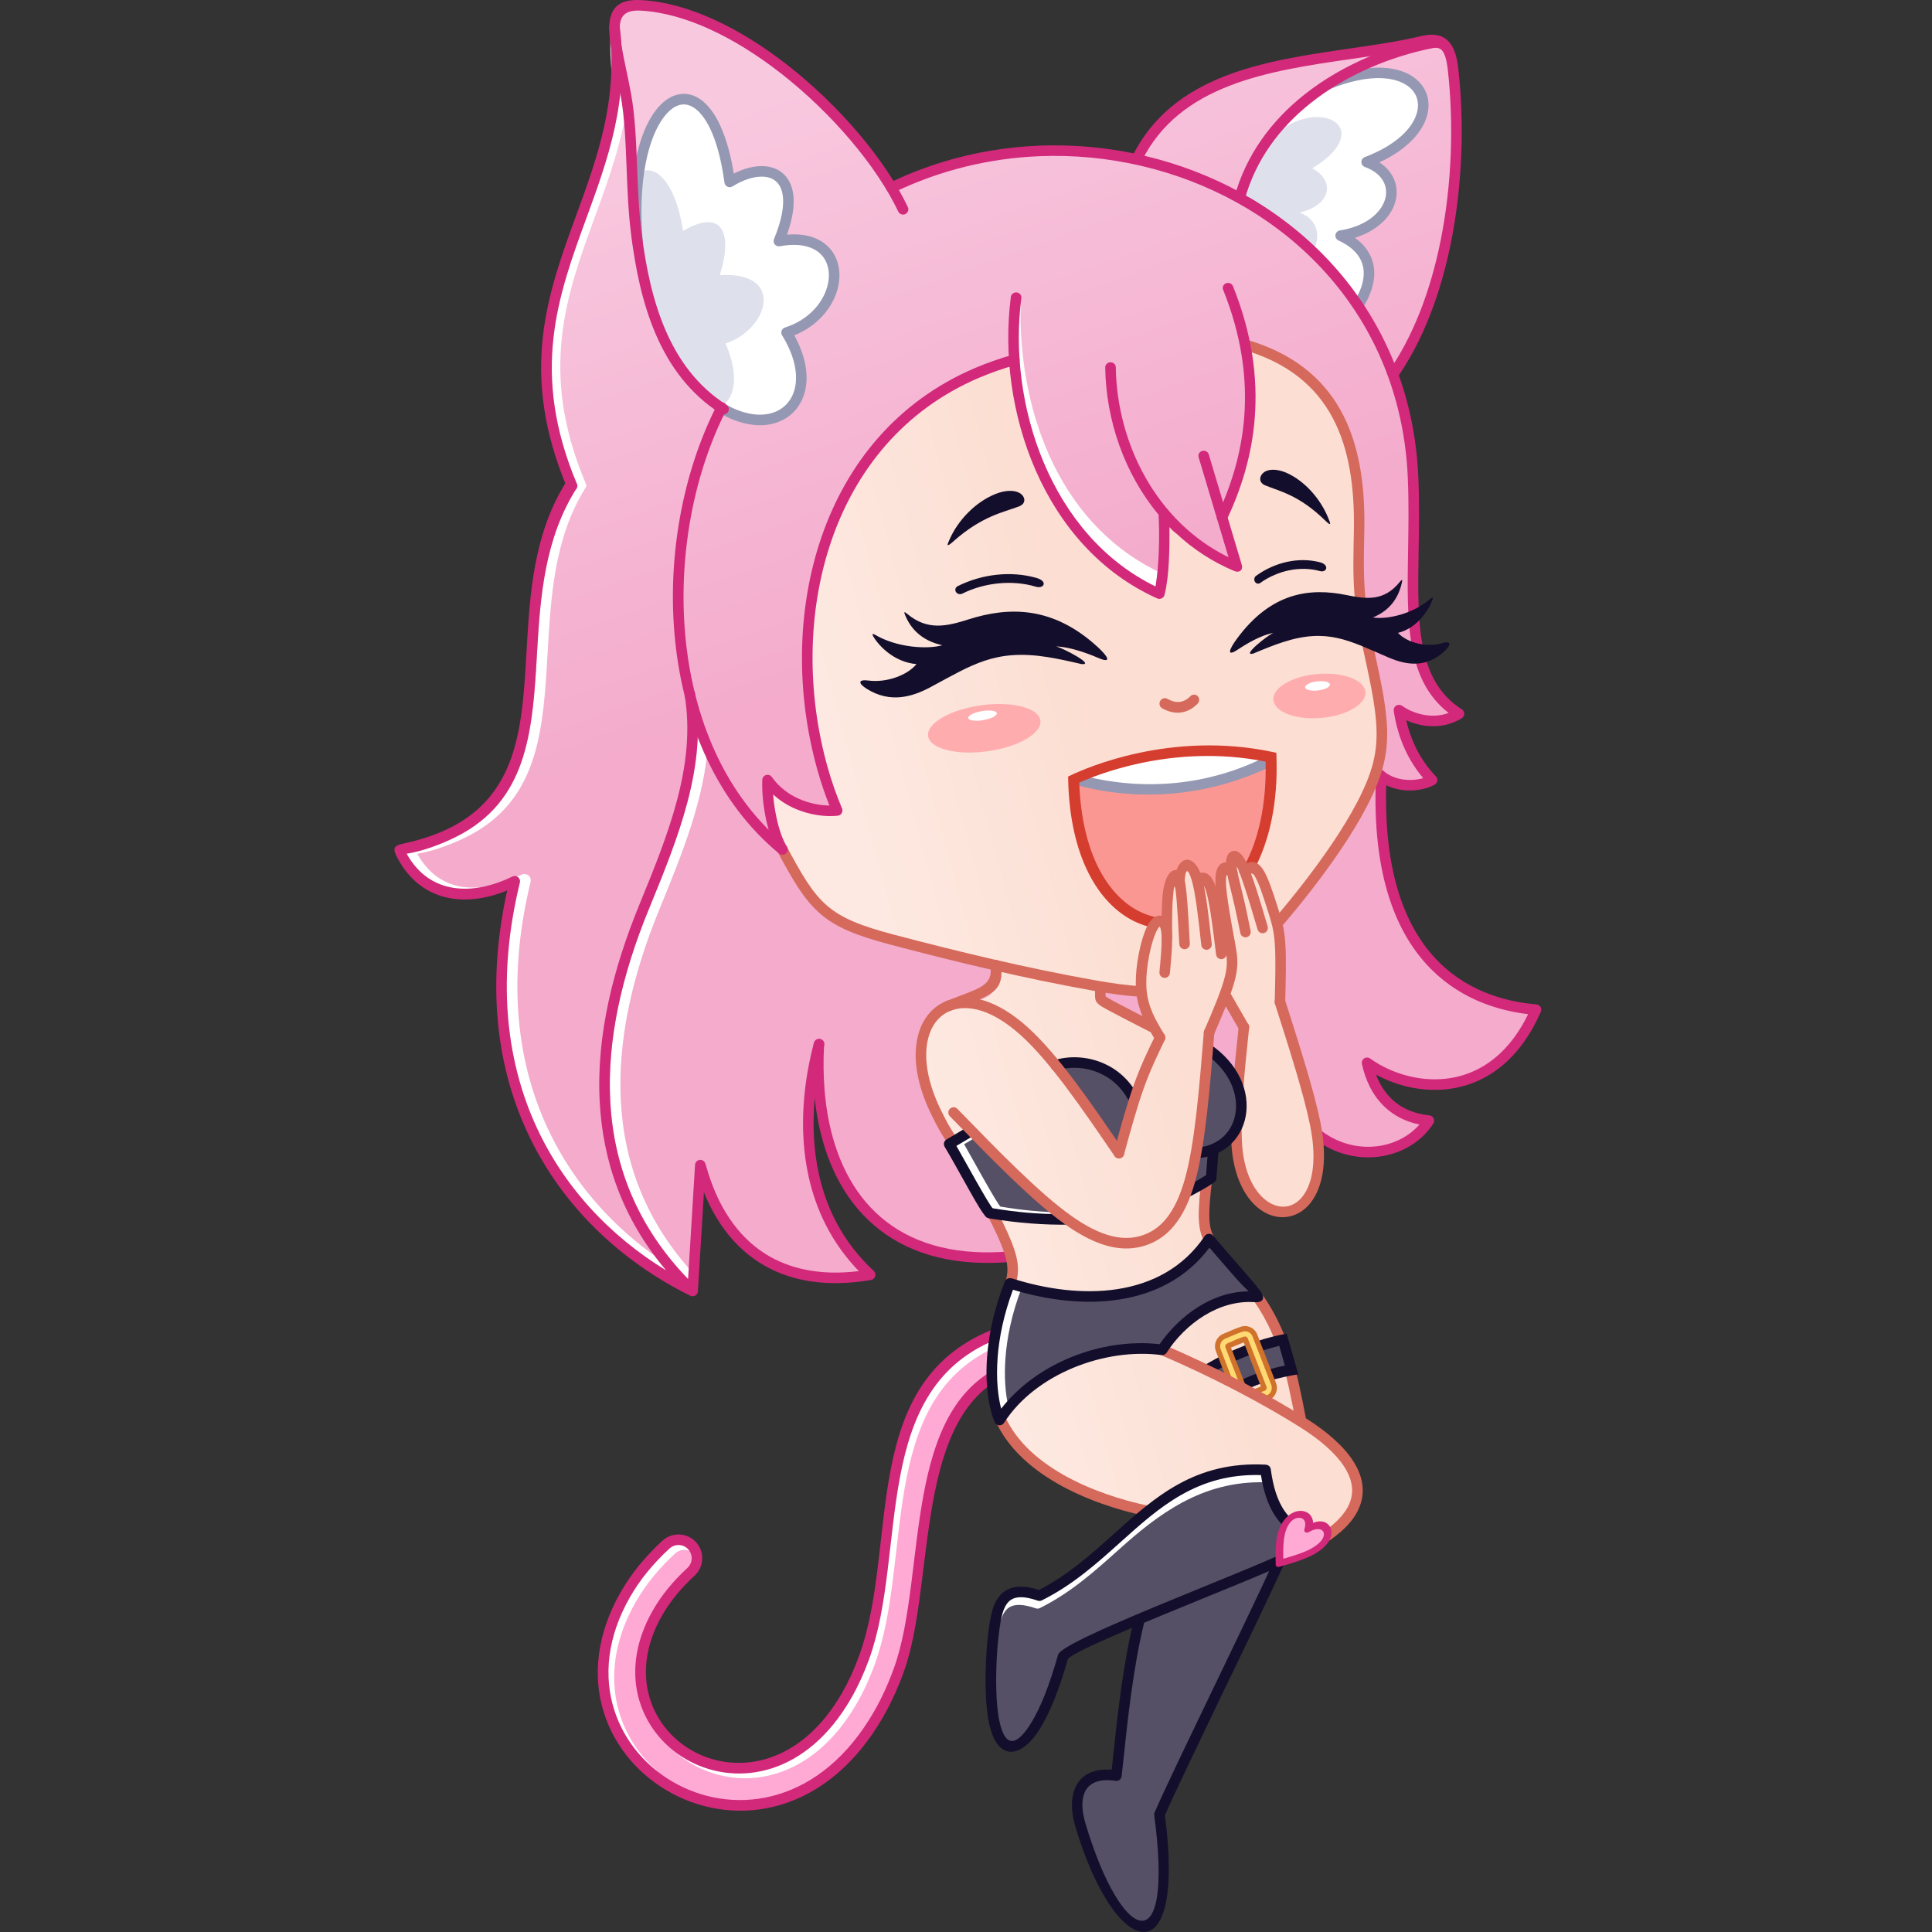 <svg width="240" height="240" viewBox="0 0 240 240" fill="none" xmlns="http://www.w3.org/2000/svg">
<rect x="0" y="0" width="240" height="240" fill="#333333" stroke="none"/>
<g clip-path="url(#clip0_1405_82)">
<path fill-rule="evenodd" clip-rule="evenodd" d="M124.105 165.556C124.675 165.354 125.302 165.385 125.849 165.642C126.396 165.899 126.82 166.362 127.028 166.93C127.236 167.498 127.212 168.125 126.961 168.675C126.71 169.225 126.251 169.654 125.686 169.868C112.472 174.758 115.97 195.596 111.648 207.482C110.912 209.504 110.078 211.305 109.165 212.9C95.553 236.678 65.73 218.964 77.692 198.068C78.898 195.96 80.555 193.874 82.729 191.878C83.178 191.472 83.769 191.261 84.374 191.289C84.978 191.317 85.547 191.582 85.956 192.027C86.366 192.472 86.583 193.061 86.561 193.666C86.539 194.27 86.279 194.842 85.838 195.256C84.032 196.914 82.665 198.63 81.681 200.349C72.719 216.003 94.61 229.076 105.176 210.618C105.979 209.216 106.706 207.652 107.336 205.918C112.287 192.303 107.178 171.821 124.105 165.556Z" fill="#FFAAD4"/>
<path fill-rule="evenodd" clip-rule="evenodd" d="M77.844 198.335C79.202 195.961 80.996 193.835 83.007 191.988C83.344 191.678 83.748 191.451 84.187 191.325C84.626 191.198 85.089 191.176 85.539 191.259C85.61 191.822 85.777 192.369 86.032 192.877C85.725 192.633 85.341 192.506 84.95 192.52C84.558 192.534 84.184 192.688 83.895 192.953C81.974 194.717 80.282 196.719 78.983 198.986C74.062 207.584 76.425 215.594 81.817 220.169C73.421 215.703 74.088 204.895 77.844 198.335ZM85.053 217.06C84.174 217.031 83.366 216.774 82.611 216.342C88.029 222.682 99.594 223.545 106.468 211.537C107.342 210.01 108.073 208.387 108.673 206.735C113.373 193.812 108.988 174.313 123.357 167.481C123.362 166.972 123.353 166.506 123.448 165.998C107.396 172.919 112.371 192.732 107.442 206.288C106.864 207.88 106.17 209.416 105.328 210.886C99.67 220.77 90.688 221.259 85.353 217.165C85.252 217.133 85.152 217.098 85.053 217.06Z" fill="white"/>
<path fill-rule="evenodd" clip-rule="evenodd" d="M123.879 164.941C124.243 164.807 124.629 164.746 125.017 164.762C125.404 164.778 125.784 164.871 126.136 165.034C126.488 165.196 126.804 165.427 127.067 165.712C127.33 165.998 127.534 166.332 127.667 166.696C127.801 167.06 127.862 167.447 127.846 167.834C127.83 168.221 127.737 168.601 127.574 168.953C127.411 169.305 127.181 169.622 126.896 169.884C126.61 170.147 126.276 170.351 125.912 170.484C113.291 175.155 116.324 196.54 112.264 207.705C111.91 208.683 111.516 209.645 111.084 210.591C110.674 211.489 110.224 212.369 109.735 213.227C95.691 237.761 64.729 219.393 77.122 197.743C77.787 196.588 78.545 195.49 79.389 194.458C80.279 193.369 81.247 192.345 82.285 191.396C82.57 191.134 82.904 190.93 83.268 190.797C83.631 190.664 84.018 190.604 84.405 190.62C84.792 190.636 85.173 190.727 85.525 190.89C85.877 191.053 86.193 191.284 86.455 191.57C86.718 191.854 86.921 192.188 87.055 192.552C87.188 192.916 87.248 193.302 87.231 193.689C87.216 194.076 87.124 194.457 86.961 194.809C86.798 195.161 86.567 195.477 86.282 195.74C85.465 196.485 84.702 197.289 84 198.144C83.348 198.939 82.763 199.786 82.25 200.677C73.711 215.593 94.482 227.979 104.607 210.293C105.017 209.577 105.395 208.843 105.739 208.093C106.099 207.308 106.426 206.508 106.72 205.696C111.765 191.824 106.433 171.397 123.879 164.941ZM125.586 166.224C125.391 166.133 125.179 166.082 124.964 166.073C124.748 166.064 124.533 166.098 124.331 166.172C107.921 172.245 112.828 192.734 107.952 206.143C107.645 206.988 107.304 207.82 106.93 208.637C106.569 209.424 106.175 210.194 105.746 210.946C94.747 230.159 71.719 216.432 81.111 200.025C81.66 199.073 82.286 198.167 82.984 197.318C83.725 196.413 84.531 195.563 85.394 194.774C85.553 194.629 85.681 194.453 85.772 194.258C85.863 194.063 85.915 193.851 85.924 193.636C85.932 193.421 85.899 193.206 85.824 193.004C85.75 192.802 85.636 192.616 85.49 192.458C85.344 192.299 85.169 192.171 84.974 192.08C84.778 191.989 84.567 191.938 84.352 191.929C84.137 191.92 83.922 191.953 83.72 192.028C83.517 192.102 83.332 192.215 83.174 192.362C82.181 193.268 81.256 194.245 80.405 195.285C79.607 196.262 78.89 197.302 78.262 198.395C66.725 218.551 95.424 235.585 108.596 212.576C109.066 211.753 109.499 210.909 109.894 210.047C110.311 209.134 110.691 208.204 111.033 207.26C115.272 195.601 111.782 174.316 125.46 169.253C125.663 169.18 125.848 169.067 126.007 168.921C126.165 168.775 126.293 168.6 126.384 168.404C126.56 168.023 126.592 167.574 126.436 167.149C126.362 166.946 126.249 166.76 126.103 166.602C125.958 166.443 125.782 166.315 125.586 166.224Z" fill="#D2297B"/>
<path fill-rule="evenodd" clip-rule="evenodd" d="M94.656 98.949L97.499 106.115C99.628 114.344 111.766 118.769 124.074 119.355C123.727 122.293 121.968 123.152 120.004 124.04C114.55 126.505 113.078 129.888 115.177 135.404C117.427 141.319 125.783 152.158 125.73 158.813C119.941 172.083 123.596 184.429 141.949 187.433C149.114 182.625 153.755 182.156 156.851 182.676C158.605 191.773 164.857 190.97 164.991 190.704C172.968 185.23 165.217 177.898 161.168 176.502C159.304 160.884 152.554 156.872 149.81 153.475C148.627 152.009 149.771 141.676 152.936 141.225C154.879 154.009 164.247 153.785 163.748 142.322C163.578 138.411 162.337 132.848 159.451 124.924C159.178 124.173 159.161 114.936 158.549 114.858C175.499 93.575 172.179 94.789 168.83 72.572C168.673 63.292 168.636 56.368 166.159 51.782C160.381 41.085 147.777 41.505 135.651 42.898C111.54 45.666 85.157 67.752 94.656 98.949ZM136.981 123.005C137.042 122.862 141.358 123.361 141.573 123.575C142.197 124.174 141.782 124.76 142.394 126.889C142.555 127.449 138.222 125.081 137.294 124.438C136.446 123.849 136.809 123.409 136.981 123.005Z" fill="url(#paint0_linear_1405_82)"/>
<path fill-rule="evenodd" clip-rule="evenodd" d="M157.465 183.26C158.026 187.397 158.861 190.313 163.454 190.8C164.466 190.911 164.782 191.393 164.301 191.7C162.144 193.074 161.24 193.213 159.122 194.168C157.029 198.713 154.477 204.964 151.74 210.648C148.748 216.86 145.218 222.439 143.966 225.294C144.827 231.866 144.708 236.175 143.788 238.193C143.073 239.757 141.2 239.618 139.991 238.535C137.934 236.697 135.855 232.643 134.11 226.771C132.972 222.94 133.938 219.964 138.459 220.304C139.088 214.419 139.926 207.273 141.24 201.497C137.055 203.273 132.638 204.952 132.15 205.529C130.161 212.585 127.37 217.309 125.403 216.685C124.226 216.311 123.147 214.776 123.264 208.565C123.312 206.032 123.774 202.728 124.127 200.968C124.413 199.541 124.179 198.665 125.185 198.011C126.138 197.393 127.419 197.559 129.33 198.174C132.893 196.357 135.842 193.676 138.647 191.157C143.826 186.507 148.238 181.844 157.024 182.306C157.278 182.334 157.436 183.022 157.465 183.26Z" fill="#555066"/>
<path fill-rule="evenodd" clip-rule="evenodd" d="M156.998 182.904C157.327 182.94 157.578 183.151 157.618 183.486C157.662 183.807 157.711 184.124 157.767 184.434C157.603 184.54 157.446 184.656 157.296 184.781L157.194 184.137C149.28 183.913 143.813 188.162 138.95 192.528C136.017 195.161 133.015 197.858 129.173 199.763C129.089 199.805 128.997 199.828 128.904 199.831C128.81 199.834 128.717 199.818 128.631 199.782C127.03 199.232 126.003 199.262 125.349 199.686C124.415 200.292 124.151 201.814 123.984 202.863C123.56 202.768 123.491 202.855 123.04 202.875C123.274 201.366 123.265 199.471 124.632 198.583C125.586 197.964 126.918 197.848 128.828 198.463C132.392 196.646 135.263 194.068 138.069 191.548C143.248 186.899 148.212 182.442 156.998 182.904Z" fill="white"/>
<path fill-rule="evenodd" clip-rule="evenodd" d="M124.952 159.738C122.868 166.361 122.562 169.596 123.821 175.848C130.595 168.608 138.41 166.927 143.731 167.832C148.57 162.96 150.955 161.043 156.138 160.891L150.649 154.421C144.608 159.696 140.046 163.333 124.952 159.738Z" fill="#555066"/>
<path fill-rule="evenodd" clip-rule="evenodd" d="M126.927 159.944C125.672 163.222 125.089 166.183 124.903 168.684C124.72 171.136 124.914 173.126 125.223 174.527L125.009 174.848C124.721 175.279 124.501 175.752 124.358 176.25C123.822 174.785 123.332 172.1 123.594 168.586C123.788 165.974 124.396 162.883 125.704 159.47C126.089 159.681 126.5 159.84 126.927 159.944Z" fill="white"/>
<path fill-rule="evenodd" clip-rule="evenodd" d="M125.703 156.662C116.334 156.746 110.006 153.665 106.347 148.674C102.25 143.087 101.721 139.97 101.64 130.117C96.938 151.05 108.055 157.753 107.806 158.087C100.118 158.841 93.327 159.942 87.291 146.957L85.614 160.468C54.641 140.841 62.682 115.944 64.031 109.74C56.453 113.04 50.157 108.923 50.169 105.738C56.253 104.435 60.045 101.873 62.464 97.921C69.5 86.43 63.251 69.007 70.957 60.109C62.512 39.038 75.26 25.57 76.132 13.588C76.412 9.725 74.397 0.8 77.893 0.835C89.681 0.955 102.743 10.306 110.731 23.323C121.751 18.855 132.043 18.163 141.196 19.802C146.778 7.794 165.689 6.317 179.127 5.099C183.729 15.481 179.691 37.996 173.188 45.775C179.534 62.03 171.432 82.754 181.239 88.671C179.746 89.378 177.973 90.296 174.22 88.495C173.585 88.19 174.435 92.939 177.738 97.169C176.178 97.465 173.504 97.436 171.997 97.03C171.717 96.955 168.466 123.552 190.806 125.424C185.23 137.067 175.283 135.427 169.821 132.024C170.336 134.854 171.61 138.581 177.503 139.21C174.95 143.185 166.946 144.587 164.345 141.41C162.803 139.526 162.39 136.591 161.483 133.464C160.598 130.411 159.385 127.044 159.113 124.088C158.668 119.254 158.99 114.949 158.982 114.942C158.998 114.68 166.418 105.251 169.587 100.141C170.414 98.808 171.143 95.52 171.15 95.428C171.32 93.133 171.615 89.724 171.598 89.619C170.648 83.632 168.892 77.973 168.492 70.929C170.404 57.233 166.14 45.627 154.564 42.794C155.521 50.717 154.987 57.355 151.902 64.179L153.301 70.43L148.884 67.994L144.68 64.219L143.895 73.484C128.492 65.796 126.76 51.391 125.66 44.797C115.868 48.075 111.098 53.116 107.478 58.056C100.736 67.258 97.194 84.467 103.995 100.679C103.153 102.034 99.366 99.995 95.695 97.363C94.927 101.203 96.162 103.602 97.498 106.115C98.805 108.574 101.18 112.968 102.875 113.928C108.435 117.08 117.958 117.659 123.686 119.923C124.368 120.193 123.67 122.76 123.244 123.299C122.119 124.722 118.897 124.556 118.073 124.744C107.541 127.153 122.491 148.766 125.703 156.662ZM136.855 122.604L136.65 124.53L143.092 127.019L141.123 122.942L136.855 122.604ZM152.288 124.049L150.255 128.333L150.483 130.562L153.811 134.474L154.632 127.611L152.288 124.049Z" fill="url(#paint1_linear_1405_82)"/>
<path fill-rule="evenodd" clip-rule="evenodd" d="M86.271 158.33C74.13 145.257 75.474 128.708 81.85 113.115L81.943 112.887C84.757 106.007 87.542 99.193 87.955 92.241C87.429 91.783 87 91.223 86.694 90.596C86.665 97.884 83.714 105.102 80.731 112.395C77.563 120.138 75.358 128.484 75.815 136.915C76.207 144.15 78.58 151.316 84.057 157.809C77.187 153.611 71.159 147.394 67.616 139.233C64.144 131.236 63.054 121.362 65.885 109.676C66.121 108.709 65.288 108.414 64.766 108.669C59.975 111.005 54.731 111.258 51.831 106.053C54.584 105.62 57.504 104.26 58.878 103.475C67.011 98.834 67.5 90.3 68.028 81.084C68.422 74.193 68.838 66.906 72.65 60.737C72.862 60.393 72.893 60.368 72.714 59.942C66.895 46.107 70.379 36.572 73.889 26.967C75.621 22.225 77.359 17.465 78.032 12.16C77.812 11.809 77.635 11.433 77.507 11.039C77.286 10.867 77.079 10.676 76.89 10.47C76.402 16.269 74.526 21.405 72.657 26.52C69.078 36.317 65.526 46.042 71.421 60.24C67.541 66.647 67.119 74.028 66.719 81.012C66.098 91.878 65.532 101.751 51.438 104.794C50.475 105.002 50.022 105.235 50.521 106.25C52.333 109.94 55.33 111.374 58.742 111.425C60.485 111.452 62.244 110.656 64.132 109.884C61.598 121.331 62.963 131.798 66.416 139.752C70.504 149.167 77.78 156.071 85.888 160.358C85.895 159.852 85.98 159.35 86.138 158.87C86.18 158.691 86.223 158.507 86.271 158.33Z" fill="white"/>
<path fill-rule="evenodd" clip-rule="evenodd" d="M170.934 96.37C170.946 96.2 171.024 96.04 171.151 95.927C171.279 95.813 171.445 95.753 171.616 95.76C171.787 95.768 171.948 95.841 172.065 95.966C172.182 96.091 172.246 96.256 172.243 96.427C171.688 108.675 174.802 115.637 178.834 119.595C182.833 123.521 187.761 124.507 190.861 124.769C190.969 124.778 191.074 124.814 191.165 124.873C191.256 124.932 191.331 125.013 191.383 125.108C191.435 125.204 191.463 125.31 191.464 125.419C191.465 125.528 191.439 125.635 191.388 125.731C190.757 127.166 190.042 128.417 189.264 129.498C186.855 132.847 183.849 134.554 180.803 135.145C177.769 135.734 174.702 135.207 172.148 134.09C171.735 133.909 171.33 133.71 170.934 133.494C171.377 134.662 172.03 135.731 172.94 136.583C174.052 137.623 175.564 138.352 177.571 138.557C177.682 138.569 177.789 138.609 177.881 138.673C177.972 138.737 178.046 138.824 178.095 138.925C178.143 139.026 178.165 139.138 178.158 139.249C178.152 139.361 178.116 139.469 178.056 139.564C177.921 139.775 177.774 139.982 177.617 140.184C176.148 142.076 173.93 143.294 171.493 143.657C169.071 144.018 166.427 143.536 164.087 142.034C163.796 141.848 163.515 141.65 163.245 141.44C163.114 141.331 163.03 141.176 163.012 141.006C162.993 140.836 163.042 140.666 163.146 140.532C163.251 140.397 163.404 140.308 163.573 140.284C163.742 140.26 163.913 140.303 164.051 140.403C164.3 140.597 164.548 140.772 164.795 140.93C166.853 142.251 169.176 142.675 171.303 142.358C173.276 142.064 175.074 141.133 176.326 139.692C174.548 139.328 173.141 138.562 172.048 137.539C170.514 136.104 169.615 134.179 169.181 132.16C169.154 132.03 169.166 131.896 169.216 131.773C169.267 131.651 169.353 131.546 169.464 131.474C169.575 131.402 169.705 131.365 169.838 131.368C169.97 131.371 170.099 131.415 170.206 131.492C170.977 132.043 171.804 132.511 172.673 132.889C175.006 133.909 177.801 134.392 180.557 133.857C183.3 133.325 186.013 131.777 188.203 128.733C188.823 127.865 189.367 126.945 189.829 125.984C186.53 125.587 181.827 124.369 177.916 120.53C173.653 116.346 170.357 109.064 170.934 96.37Z" fill="#D2297B"/>
<path fill-rule="evenodd" clip-rule="evenodd" d="M79.521 20.427L78.662 24.628L80.253 35.764L83.254 43.678L86.75 48.329C94.832 56.296 102.299 51.919 97.71 41.311C104.856 38.928 107.718 29.306 96.753 29.947C98.958 22.96 97.188 18.778 90.645 22.603C89.044 11.743 82.636 7.739 79.521 20.427Z" fill="white"/>
<path fill-rule="evenodd" clip-rule="evenodd" d="M89.096 50.754C91.197 49.939 92.005 46.999 90.135 42.675C95.479 40.893 97.62 33.697 89.419 34.176C91.068 28.95 89.744 25.823 84.851 28.683C83.904 22.261 80.71 19.047 78.263 22.673C78.987 25.026 76.136 39.141 89.096 50.754Z" fill="#DEE1EC"/>
<path fill-rule="evenodd" clip-rule="evenodd" d="M89.556 51.401C89.405 51.316 89.294 51.173 89.248 51.006C89.201 50.839 89.224 50.66 89.309 50.508C89.395 50.357 89.537 50.246 89.705 50.2C89.873 50.154 90.052 50.176 90.203 50.262C92.169 51.374 93.985 51.698 95.446 51.415C96.363 51.237 97.14 50.815 97.719 50.197C98.299 49.577 98.688 48.752 98.828 47.769C99.066 46.1 98.593 43.991 97.153 41.655C97.099 41.569 97.067 41.472 97.058 41.371C97.048 41.271 97.062 41.169 97.099 41.075C97.135 40.98 97.193 40.896 97.268 40.828C97.342 40.759 97.432 40.709 97.529 40.681C100.379 39.767 102.159 37.721 102.749 35.67C102.973 34.891 103.025 34.119 102.898 33.419C102.775 32.743 102.483 32.128 102.016 31.637C101.068 30.643 99.375 30.135 96.868 30.592C96.752 30.613 96.633 30.602 96.523 30.561C96.413 30.519 96.316 30.449 96.242 30.358C96.168 30.266 96.121 30.156 96.104 30.04C96.088 29.924 96.103 29.805 96.148 29.696C97.147 27.288 97.434 25.463 97.222 24.175C97.098 23.422 96.798 22.87 96.374 22.51C95.95 22.149 95.384 21.963 94.73 21.944C93.642 21.913 92.33 22.329 90.989 23.16C90.896 23.217 90.79 23.25 90.681 23.257C90.572 23.263 90.463 23.241 90.365 23.195C90.266 23.148 90.18 23.077 90.116 22.989C90.052 22.901 90.01 22.798 89.996 22.69C89.312 17.625 87.918 14.652 86.358 13.49C85.733 13.025 85.088 12.878 84.467 13.028C83.8 13.19 83.13 13.687 82.506 14.493C80.539 17.04 79.197 22.416 79.846 30.02C79.855 30.191 79.797 30.359 79.685 30.488C79.572 30.617 79.414 30.697 79.243 30.711C79.073 30.726 78.903 30.672 78.771 30.564C78.639 30.455 78.555 30.299 78.536 30.128C77.857 22.174 79.329 16.462 81.469 13.692C82.278 12.645 83.199 11.988 84.159 11.755C85.165 11.511 86.184 11.727 87.138 12.437C88.85 13.712 90.367 16.683 91.153 21.565C92.424 20.92 93.671 20.603 94.764 20.634C95.718 20.662 96.562 20.949 97.22 21.508C97.878 22.067 98.335 22.883 98.514 23.964C98.731 25.272 98.531 26.996 97.763 29.15C100.166 28.944 101.891 29.606 102.965 30.733C103.613 31.414 104.018 32.26 104.186 33.187C104.351 34.09 104.289 35.064 104.012 36.029C103.367 38.267 101.549 40.494 98.67 41.658C99.968 44.011 100.38 46.175 100.126 47.953C99.947 49.209 99.438 50.278 98.673 51.095C97.906 51.913 96.888 52.471 95.692 52.703C93.945 53.043 91.815 52.679 89.556 51.401Z" fill="#9498B2"/>
<path fill-rule="evenodd" clip-rule="evenodd" d="M133.64 96.55C134.303 109.59 139.379 113.795 144.709 114.862C144.634 113.894 144.788 110.821 145.582 109.658C146.189 108.77 146.77 107.417 147.699 107.563C148.7 107.719 150.06 109.452 150.979 110.71C151.125 110.673 151.236 110.641 151.379 110.596C151.898 106.662 153.645 107.063 155.57 107.837C157.183 104.526 158.361 100.398 157.952 94.74C145.444 91.267 135.2 95.902 133.64 96.55Z" fill="#FB9793"/>
<path fill-rule="evenodd" clip-rule="evenodd" d="M157.983 94.634C149.271 92.353 142.31 94.032 134.297 96.55C141.874 100.371 152.868 97.609 157.983 94.634Z" fill="white"/>
<path fill-rule="evenodd" clip-rule="evenodd" d="M134.35 96.308C142.156 98.354 150.25 97.553 157.264 93.993C157.392 94.164 157.604 94.302 157.84 94.418C157.839 94.68 157.858 94.941 157.897 95.199C150.099 98.922 141.534 99.718 133.299 97.407C133.742 97.142 134.105 96.763 134.35 96.308Z" fill="#9498B2"/>
<path fill-rule="evenodd" clip-rule="evenodd" d="M134.069 97.219C134.382 105.986 137.582 111.232 141.526 113.216C142.55 113.731 143.623 114.024 144.706 114.099C144.205 114.378 143.793 114.792 143.516 115.295C142.571 115.131 141.656 114.827 140.801 114.394C136.442 112.2 132.921 106.461 132.694 96.921L132.683 96.463L133.131 96.254C133.947 95.871 137.016 94.484 141.468 93.533C145.914 92.584 151.745 92.067 158.097 93.416L158.551 93.513L158.567 93.971C158.771 99.79 157.668 104.477 155.822 107.968C155.442 107.746 155.018 107.609 154.58 107.567C156.296 104.371 157.344 100.035 157.219 94.608C151.261 93.424 145.807 93.919 141.626 94.812C137.941 95.599 135.247 96.695 134.069 97.219Z" fill="#D53D2F"/>
<path fill-rule="evenodd" clip-rule="evenodd" d="M101.061 129.793C101.076 129.624 101.156 129.467 101.285 129.355C101.413 129.244 101.58 129.187 101.75 129.196C101.92 129.206 102.079 129.281 102.195 129.405C102.311 129.53 102.373 129.695 102.37 129.865C102.264 131.721 102.285 133.582 102.432 135.435C102.881 140.912 104.53 145.785 107.581 149.359C110.615 152.913 115.057 155.198 121.113 155.532C122.44 155.604 123.852 155.583 125.349 155.46C125.522 155.447 125.694 155.503 125.827 155.616C125.959 155.729 126.041 155.89 126.055 156.064C126.068 156.238 126.012 156.409 125.899 156.542C125.786 156.674 125.625 156.756 125.451 156.77C123.984 156.894 122.511 156.918 121.041 156.841C114.594 156.486 109.846 154.031 106.585 150.212C103.342 146.413 101.593 141.28 101.122 135.538C100.97 133.685 100.952 131.761 101.061 129.793Z" fill="#D2297B"/>
<path fill-rule="evenodd" clip-rule="evenodd" d="M131.339 132.958L138.523 142.512L140.781 136.392C138.998 134.084 133.798 129.717 131.339 132.958ZM120.978 140.296L132.419 151.527L122.852 150.892L118.273 142.042L120.978 140.296ZM149.985 130.577L147.67 148.093L150.829 146.599L151.006 142.804C155.973 139.047 154.765 135.134 149.985 130.577Z" fill="#555066"/>
<path fill-rule="evenodd" clip-rule="evenodd" d="M121.161 141.315L119.769 142.142C120.356 143.148 124.017 149.846 124.294 149.892C126.999 150.339 129.456 150.582 132.175 150.615C132.298 151.078 132.487 151.521 132.736 151.931C129.843 151.922 126.96 151.642 124.144 151.195C123.525 151.097 123.526 151.111 123.118 150.549C122.547 149.765 121.716 148.274 120.826 146.678C119.939 145.087 118.99 143.384 118.328 142.278C118.125 141.956 118.206 141.544 118.538 141.347L120.292 140.306C120.536 140.679 120.829 141.018 121.161 141.315Z" fill="white"/>
<path fill-rule="evenodd" clip-rule="evenodd" d="M141.387 136.155C141.463 136.308 141.476 136.485 141.423 136.647C141.37 136.81 141.255 136.945 141.103 137.024C140.952 137.104 140.775 137.12 140.612 137.071C140.448 137.022 140.31 136.91 140.228 136.76C139.31 135.008 137.957 133.888 136.501 133.267C134.73 132.511 132.811 132.487 131.339 132.957C131.175 133.007 130.997 132.989 130.846 132.909C130.694 132.829 130.58 132.692 130.528 132.528C130.476 132.364 130.491 132.187 130.568 132.034C130.646 131.881 130.781 131.765 130.944 131.71C132.685 131.153 134.943 131.177 137.014 132.06C138.725 132.791 140.314 134.104 141.387 136.155Z" fill="#130E2B"/>
<path fill-rule="evenodd" clip-rule="evenodd" d="M142.588 187.04C142.758 187.076 142.907 187.178 143.002 187.324C143.097 187.47 143.13 187.648 143.094 187.818C143.058 187.988 142.956 188.137 142.81 188.232C142.664 188.327 142.486 188.36 142.316 188.324C135.343 186.844 126.318 183.141 123.452 176.018C123.875 175.856 124.257 175.602 124.569 175.274C127.133 182.106 136.017 185.645 142.588 187.04ZM124.875 159.339C125.232 158.132 125.279 157.247 124.775 155.694C124.343 154.364 123.513 152.593 122.46 150.574C122.936 150.652 123.424 150.617 123.884 150.472C124.844 152.345 125.603 154 126.022 155.288C126.506 156.78 126.618 157.966 126.205 159.466C125.776 159.327 125.322 159.284 124.875 159.339ZM117.745 142.113L117.336 141.445C116.816 140.616 116.573 140.23 115.753 138.576C114.368 135.783 113.336 132.357 113.908 129.239C114.706 124.888 118.321 123.018 122.375 124.336C123.982 124.859 125.74 125.892 127.588 127.541L127.626 127.577C129.516 129.272 131.479 131.608 133.477 134.266C135.489 136.943 137.515 139.909 139.541 142.876C139.639 143.019 139.676 143.196 139.644 143.367C139.612 143.538 139.513 143.689 139.369 143.787C139.226 143.885 139.049 143.922 138.878 143.89C138.707 143.857 138.556 143.759 138.458 143.615C136.426 140.64 134.394 137.664 132.43 135.051C130.478 132.455 128.571 130.182 126.752 128.551L126.716 128.521C125.008 126.997 123.411 126.052 121.97 125.583C118.686 124.515 115.853 125.895 115.196 129.475C114.847 131.38 115.143 133.821 116.304 136.623V136.626C116.487 137.067 116.696 137.525 116.929 137.996C117.721 139.593 117.951 139.959 118.446 140.747L119.013 141.685C118.564 141.733 118.131 141.879 117.745 142.113ZM150.579 146.538C150.344 148.427 150.185 150.133 150.231 151.341C150.271 152.376 150.474 153.035 150.742 153.541C150.366 153.831 150.063 154.205 149.857 154.632C149.38 153.934 148.982 153.048 148.918 151.387C148.872 150.216 149.003 148.652 149.207 146.922C149.688 146.903 150.158 146.772 150.579 146.538ZM162.257 176.358C162.287 176.53 162.247 176.706 162.147 176.849C162.047 176.991 161.895 177.088 161.724 177.118C161.552 177.149 161.376 177.11 161.233 177.011C161.09 176.911 160.992 176.76 160.961 176.588C159.795 170.576 158.882 165.681 155.124 160.718C155.573 160.635 155.998 160.453 156.368 160.184C160.115 165.231 161.076 170.268 162.254 176.341L162.257 176.358Z" fill="#D5695B"/>
<path fill-rule="evenodd" clip-rule="evenodd" d="M158.389 193.601C158.462 193.444 158.595 193.323 158.757 193.263C158.92 193.203 159.099 193.21 159.257 193.282C159.415 193.354 159.537 193.485 159.599 193.647C159.66 193.809 159.655 193.989 159.584 194.147C157.485 198.717 154.522 204.868 151.739 210.647C148.747 216.859 145.962 222.643 144.71 225.499C147.364 245.75 138.501 243.456 133.571 226.86C132.433 223.029 133.578 219.501 138.1 219.84L138.273 218.22C138.758 213.621 139.479 206.806 140.872 201.169C140.916 201.002 141.024 200.86 141.172 200.772C141.321 200.684 141.497 200.658 141.665 200.699C141.832 200.74 141.977 200.846 142.067 200.992C142.158 201.139 142.188 201.315 142.15 201.483C140.778 207.036 140.064 213.794 139.582 218.355C139.503 219.111 139.422 219.866 139.338 220.622L139.333 220.664C139.308 220.837 139.215 220.992 139.075 221.097C138.935 221.201 138.759 221.246 138.586 221.22C134.729 220.645 133.837 223.134 134.833 226.489C139.234 241.3 145.884 244.284 143.387 225.511C143.365 225.385 143.381 225.256 143.433 225.139C144.661 222.314 147.5 216.418 150.555 210.075C153.351 204.268 156.328 198.087 158.389 193.601Z" fill="#130E2B"/>
<path fill-rule="evenodd" clip-rule="evenodd" d="M153.871 127.584C153.891 127.409 153.976 127.247 154.11 127.131C154.243 127.016 154.415 126.955 154.592 126.96C154.676 126.963 154.759 126.983 154.835 127.02C154.911 127.056 154.979 127.108 155.033 127.172C155.088 127.237 155.129 127.311 155.153 127.392C155.178 127.473 155.185 127.558 155.175 127.642C154.897 130.278 154.613 132.919 154.426 135.564C154.093 135.169 153.664 134.865 153.181 134.681C153.36 132.426 153.616 130.005 153.871 127.584ZM154.24 139.722C153.964 139.994 153.576 140.21 152.927 140.647C152.931 141.04 152.939 141.424 152.955 141.799C153.141 146.314 154.859 149.229 156.885 150.481C158.778 151.65 160.976 151.399 162.507 149.766C164.149 148.015 165.061 144.606 164.049 139.534C163.266 135.606 161.447 129.912 159.629 124.218C159.526 123.857 159.116 123.708 158.784 123.844C158.441 123.984 158.261 124.368 158.381 124.702L158.382 124.703C160.185 130.347 161.987 135.988 162.76 139.868C163.675 144.457 162.944 147.442 161.575 148.901C160.47 150.079 158.979 150.191 157.627 149.356C155.901 148.289 154.434 145.717 154.267 141.663C154.241 141.017 154.232 140.369 154.24 139.722ZM144.667 128.556C144.856 128.866 144.759 129.273 144.452 129.464C144.379 129.509 144.298 129.54 144.213 129.553C144.128 129.567 144.041 129.563 143.957 129.543C143.874 129.523 143.795 129.486 143.726 129.436C143.656 129.385 143.598 129.321 143.553 129.247C143.016 128.365 142.479 127.482 142.036 126.488L142.022 126.452C141.58 125.453 141.249 124.364 141.137 123.1C141.036 121.964 141.113 120.704 141.286 119.514C141.497 118.064 141.851 116.698 142.197 115.78C142.371 115.318 142.55 114.955 142.728 114.672C142.98 114.274 143.244 114.028 143.504 113.891C143.853 113.706 144.186 113.707 144.483 113.819C144.566 113.851 144.644 113.89 144.715 113.935L144.761 113.967C145.068 114.179 145.287 114.513 145.424 114.98C145.537 115.367 145.597 115.867 145.608 116.49C145.628 117.646 145.479 119.259 145.33 120.872L145.33 120.885C145.321 120.971 145.296 121.054 145.256 121.13C145.215 121.206 145.16 121.273 145.094 121.328C145.028 121.383 144.951 121.424 144.869 121.449C144.786 121.474 144.7 121.482 144.614 121.474C144.441 121.455 144.283 121.368 144.174 121.233C144.065 121.097 144.014 120.924 144.032 120.751L144.032 120.745C144.178 119.168 144.324 117.593 144.305 116.51C144.296 116.013 144.252 115.628 144.172 115.352C144.135 115.225 144.098 115.136 144.061 115.087C143.998 115.137 143.921 115.23 143.827 115.378C143.7 115.579 143.564 115.862 143.418 116.249C143.102 117.09 142.776 118.352 142.58 119.704C142.419 120.813 142.345 121.97 142.435 122.986C142.532 124.081 142.824 125.034 143.213 125.915L143.227 125.946C143.629 126.85 144.148 127.703 144.667 128.556Z" fill="#D5695B"/>
<path fill-rule="evenodd" clip-rule="evenodd" d="M145.61 116.5C145.61 116.586 145.594 116.672 145.561 116.752C145.529 116.832 145.48 116.904 145.42 116.966C145.359 117.027 145.287 117.076 145.207 117.109C145.128 117.143 145.042 117.16 144.956 117.16C144.87 117.16 144.784 117.143 144.705 117.109C144.625 117.076 144.553 117.027 144.492 116.966C144.432 116.904 144.384 116.832 144.351 116.752C144.318 116.672 144.302 116.586 144.302 116.5L144.304 116.44C144.291 114.237 144.279 112.04 144.5 110.599L144.509 110.539C144.639 109.726 145.078 107.912 146.209 108.085C146.237 108.089 146.266 108.095 146.293 108.103C146.687 108.2 146.953 108.54 147.119 109.153C147.23 109.568 147.318 110.161 147.397 110.959C147.474 111.742 147.544 112.719 147.61 113.793C147.674 114.832 147.739 116.028 147.804 117.223C147.813 117.397 147.753 117.567 147.637 117.697C147.522 117.826 147.359 117.905 147.185 117.915C147.099 117.919 147.013 117.906 146.933 117.876C146.852 117.847 146.777 117.802 146.714 117.744C146.65 117.686 146.598 117.616 146.562 117.538C146.525 117.461 146.505 117.376 146.501 117.29C146.438 116.134 146.376 114.978 146.308 113.871C146.266 113.179 146.217 112.487 146.162 111.796C145.949 109.19 145.813 109.994 145.682 111.789C145.587 113.079 145.597 114.754 145.608 116.433L145.61 116.5Z" fill="#D5695B"/>
<path fill-rule="evenodd" clip-rule="evenodd" d="M150.525 117.253C150.564 117.615 150.306 117.941 149.948 117.981C149.862 117.99 149.776 117.982 149.693 117.957C149.611 117.933 149.534 117.893 149.467 117.838C149.4 117.784 149.344 117.717 149.303 117.642C149.262 117.566 149.237 117.483 149.228 117.397C149.049 115.754 148.868 114.11 148.671 112.684C148.476 111.275 148.264 110.067 148.016 109.264C147.552 107.76 147.238 107.92 147.165 109.501C147.157 109.587 147.131 109.67 147.09 109.746C147.049 109.821 146.993 109.888 146.926 109.942C146.859 109.996 146.782 110.037 146.7 110.061C146.617 110.086 146.53 110.093 146.445 110.084C146.272 110.064 146.114 109.976 146.006 109.84C145.898 109.703 145.848 109.53 145.868 109.357C146.232 106.099 148.365 105.963 149.262 108.871C149.533 109.749 149.76 111.027 149.964 112.503C150.166 113.964 150.345 115.609 150.525 117.253Z" fill="#D5695B"/>
<path fill-rule="evenodd" clip-rule="evenodd" d="M152.362 118.409C152.384 118.582 152.336 118.757 152.229 118.895C152.123 119.033 151.966 119.123 151.793 119.145C151.707 119.155 151.62 119.148 151.537 119.125C151.454 119.101 151.377 119.062 151.309 119.008C151.242 118.955 151.185 118.889 151.143 118.813C151.101 118.738 151.075 118.655 151.065 118.569L151.064 118.559C150.674 115.357 150.284 112.156 149.814 110.669C149.497 109.668 149.187 109.727 148.877 109.787C148.837 109.794 148.797 109.798 148.757 109.798V109.8C148.671 109.799 148.585 109.782 148.506 109.748C148.426 109.715 148.354 109.666 148.293 109.605C148.232 109.544 148.184 109.471 148.152 109.391C148.119 109.311 148.103 109.226 148.103 109.139C148.103 108.799 148.358 108.519 148.685 108.483C149.543 108.32 150.399 108.195 151.056 110.272C151.57 111.899 151.966 115.149 152.362 118.4L152.362 118.409Z" fill="#D5695B"/>
<path fill-rule="evenodd" clip-rule="evenodd" d="M150.791 128.545C150.648 128.879 150.265 129.032 149.935 128.889C149.776 128.818 149.651 128.688 149.587 128.526C149.524 128.364 149.526 128.184 149.595 128.024C150.132 126.773 150.67 125.522 151.129 124.359C151.577 123.224 151.949 122.178 152.164 121.31C152.37 120.486 152.428 119.84 152.399 119.226C152.369 118.591 152.247 117.967 152.097 117.22C151.931 116.386 151.755 115.553 151.57 114.723C151.385 113.903 151.201 113.16 151.047 112.691C150.925 112.322 151.175 112.239 151.092 112.267C151.01 112.293 150.924 112.303 150.838 112.296C150.752 112.29 150.669 112.266 150.592 112.226C150.516 112.187 150.448 112.133 150.393 112.067C150.337 112.002 150.295 111.925 150.269 111.843C150.215 111.678 150.229 111.498 150.308 111.342C150.386 111.186 150.523 111.068 150.688 111.013C151.219 110.837 151.75 110.662 152.283 112.278C152.456 112.803 152.651 113.586 152.842 114.434C153.025 115.245 153.214 116.164 153.375 116.962C153.537 117.768 153.668 118.443 153.702 119.165C153.737 119.907 153.67 120.674 153.432 121.63C153.205 122.544 152.813 123.647 152.34 124.844C151.877 126.014 151.334 127.28 150.791 128.545ZM159.652 124.464C159.651 124.55 159.632 124.635 159.598 124.714C159.564 124.793 159.514 124.864 159.452 124.924C159.39 124.983 159.317 125.03 159.237 125.062C159.157 125.093 159.072 125.108 158.986 125.107C158.812 125.102 158.648 125.028 158.528 124.901C158.409 124.775 158.345 124.607 158.35 124.433C158.385 123.08 158.42 121.727 158.43 120.498C158.44 119.28 158.426 118.16 158.362 117.239C158.242 115.492 157.933 114.524 157.468 113.065L157.422 112.919C156.948 111.431 156.322 109.465 155.78 108.702C155.533 108.354 155.235 108.549 154.936 108.745C154.635 108.943 154.23 108.856 154.034 108.551C153.838 108.246 153.924 107.838 154.226 107.641C155.049 107.103 155.872 106.565 156.842 107.934C157.497 108.856 158.16 110.939 158.663 112.517L158.71 112.663C159.205 114.217 159.533 115.248 159.665 117.152C159.729 118.082 159.743 119.239 159.733 120.509C159.722 121.768 159.687 123.117 159.652 124.464Z" fill="#D5695B"/>
<path fill-rule="evenodd" clip-rule="evenodd" d="M157.472 115.082C157.522 115.249 157.504 115.429 157.422 115.582C157.339 115.736 157.2 115.851 157.033 115.902C156.951 115.926 156.864 115.934 156.778 115.925C156.693 115.916 156.61 115.89 156.534 115.849C156.459 115.808 156.392 115.752 156.339 115.685C156.285 115.618 156.245 115.54 156.221 115.458C155.639 113.489 155.058 111.519 154.533 109.969C153.319 106.38 153.48 107.484 154.194 110.371L154.369 111.09C154.564 111.896 154.734 112.657 154.891 113.395C155.03 114.046 155.194 114.846 155.357 115.648C155.392 115.819 155.358 115.996 155.263 116.142C155.168 116.287 155.019 116.389 154.849 116.425C154.764 116.442 154.678 116.443 154.593 116.426C154.509 116.409 154.429 116.376 154.357 116.328C154.286 116.281 154.225 116.219 154.177 116.148C154.129 116.076 154.096 115.996 154.08 115.912C153.929 115.163 153.773 114.415 153.614 113.668C153.454 112.91 153.283 112.153 153.102 111.399L152.927 110.691C152.593 109.34 152.268 108.029 152.299 107.131C152.313 106.715 152.405 106.364 152.564 106.127C152.717 105.898 152.926 105.753 153.186 105.71H153.189C153.425 105.67 153.668 105.724 153.908 105.887C154.185 106.074 154.491 106.453 154.8 107.072C155.556 108.59 156.514 111.836 157.472 115.082Z" fill="#D5695B"/>
<path fill-rule="evenodd" clip-rule="evenodd" d="M153.43 117.227C153.495 117.584 153.26 117.928 152.906 117.993C152.822 118.009 152.735 118.007 152.651 117.989C152.567 117.971 152.488 117.936 152.417 117.887C152.347 117.838 152.287 117.775 152.24 117.702C152.194 117.63 152.163 117.549 152.148 117.464C151.879 115.985 151.61 114.504 151.397 113.173C151.182 111.835 151.027 110.658 150.989 109.806L150.982 109.568C150.965 108.732 151.074 108.194 151.237 107.852L151.258 107.812C151.513 107.309 151.886 107.147 152.236 107.131L152.281 107.131C152.917 107.127 153.258 107.576 153.6 108.025L153.624 108.06C153.721 108.205 153.757 108.383 153.723 108.554C153.689 108.726 153.589 108.877 153.445 108.975C153.373 109.023 153.293 109.056 153.209 109.073C153.124 109.09 153.037 109.09 152.953 109.073C152.869 109.056 152.789 109.022 152.717 108.974C152.646 108.926 152.585 108.864 152.538 108.792C152.269 108.333 152.284 109.517 152.293 109.749C152.328 110.544 152.478 111.672 152.686 112.965C152.892 114.266 153.161 115.747 153.43 117.227ZM151.817 124.222C151.637 123.907 151.743 123.504 152.055 123.321C152.367 123.139 152.766 123.246 152.946 123.561L155.087 127.282C155.268 127.597 155.161 128 154.849 128.183C154.538 128.365 154.139 128.258 153.958 127.943L151.817 124.222Z" fill="#D5695B"/>
<path fill-rule="evenodd" clip-rule="evenodd" d="M126.135 38.122C126.245 37.311 126.897 36.957 126.787 37.768C126.476 50.231 131.051 64.688 143.766 70.959C144.596 66.026 145.365 69.978 144.593 72.992C144.524 73.388 144.078 73.636 143.686 73.459C129.92 67.205 124.429 52.1 126.135 38.122Z" fill="white"/>
<path fill-rule="evenodd" clip-rule="evenodd" d="M125.574 36.871C125.62 36.529 125.948 36.286 126.307 36.329C126.666 36.372 126.921 36.684 126.876 37.027C125.159 50.159 130.467 66.472 143.543 72.849C143.988 70.169 144.067 66.647 143.927 63.943C139.67 58.84 137.388 52.175 137.294 45.638C137.29 45.292 137.581 45.009 137.944 45.006C138.306 45.002 138.604 45.279 138.607 45.624C138.744 55.047 143.617 64.814 152.61 69.224L148.894 56.787C148.795 56.455 148.998 56.109 149.347 56.015C149.695 55.921 150.058 56.114 150.157 56.446L154.234 70.09C154.467 70.702 154.062 71.239 153.308 70.925C150.663 69.816 148.236 68.244 146.14 66.285C145.818 66.054 145.527 65.782 145.276 65.474C145.293 67.953 145.264 71.533 144.667 73.87C144.658 73.926 144.64 73.982 144.614 74.035C144.459 74.347 144.068 74.481 143.74 74.334C129.586 67.97 123.749 50.835 125.574 36.871ZM112.776 25.719C112.85 25.876 112.86 26.057 112.802 26.221C112.743 26.385 112.622 26.519 112.465 26.594C112.308 26.669 112.127 26.678 111.963 26.62C111.799 26.562 111.665 26.441 111.59 26.284C108.916 20.671 103.386 14.073 96.937 9.056C91.392 4.744 85.189 1.615 79.579 1.321C77.72 1.224 77.066 1.944 76.997 3.259C76.93 4.549 77.314 6.38 77.771 8.551C77.966 9.481 78.175 10.473 78.372 11.543C78.899 14.397 79.019 17.524 79.144 20.768C79.246 23.42 79.351 26.151 79.692 28.88C80.208 33.018 81.046 37.24 82.666 40.999C84.268 44.716 86.639 47.987 90.231 50.281C90.303 50.327 90.366 50.387 90.415 50.457C90.465 50.528 90.499 50.607 90.518 50.691C90.537 50.775 90.538 50.861 90.523 50.946C90.508 51.031 90.477 51.111 90.431 51.184C90.385 51.256 90.325 51.319 90.254 51.368C90.184 51.418 90.104 51.453 90.02 51.471C89.936 51.49 89.85 51.492 89.765 51.477C89.681 51.462 89.6 51.43 89.527 51.384C85.683 48.93 83.157 45.455 81.46 41.517C79.781 37.623 78.917 33.282 78.388 29.039C78.046 26.299 77.939 23.516 77.835 20.814C77.712 17.621 77.593 14.543 77.084 11.779C76.895 10.755 76.685 9.755 76.488 8.817C76.012 6.557 75.612 4.651 75.688 3.192C75.8 1.043 76.805 -0.137 79.646 0.012C85.55 0.32 92.008 3.559 97.743 8.019C104.347 13.157 110.02 19.937 112.776 25.719Z" fill="#D2297B"/>
<path fill-rule="evenodd" clip-rule="evenodd" d="M71.661 60.096C71.739 60.28 71.779 60.382 71.669 60.589L71.561 60.76C71.505 60.849 71.417 60.909 71.312 60.953C71.153 61.02 70.972 61.022 70.811 60.956C70.651 60.891 70.522 60.764 70.455 60.604C64.436 46.292 68.007 36.519 71.604 26.674C74.207 19.552 76.823 12.39 75.687 3.455C75.676 3.369 75.682 3.283 75.705 3.2C75.728 3.117 75.766 3.039 75.819 2.971C75.872 2.903 75.937 2.846 76.012 2.804C76.087 2.761 76.169 2.734 76.254 2.723C76.34 2.712 76.426 2.718 76.509 2.741C76.592 2.764 76.67 2.802 76.738 2.855C76.806 2.908 76.862 2.973 76.905 3.048C76.948 3.123 76.975 3.205 76.986 3.29C78.163 12.543 75.492 19.852 72.836 27.12C69.326 36.726 65.843 46.26 71.661 60.096ZM140.609 19.515C145.66 9.222 157.167 7.552 167.644 6.031C170.77 5.578 173.803 5.137 176.495 4.491C177.967 4.138 179.037 4.294 179.824 5.021C180.563 5.703 180.969 6.856 181.158 8.539C181.895 15.103 181.715 22.82 180.24 30.154C178.976 36.439 176.761 42.445 173.355 47.214L172.287 46.454C175.58 41.844 177.728 36.012 178.957 29.898C180.403 22.708 180.578 15.132 179.854 8.684C179.701 7.323 179.42 6.434 178.936 5.987C178.501 5.585 177.812 5.522 176.799 5.765C174.016 6.433 170.969 6.876 167.829 7.331C157.678 8.805 146.529 10.423 141.784 20.091L140.609 19.515Z" fill="#D2297B"/>
<path fill-rule="evenodd" clip-rule="evenodd" d="M154.185 23.949C156.802 18.937 158.096 15.268 162.99 11.925C168.709 8.018 174.481 8.68 176.237 11.245C177.695 13.376 176.382 16.82 169.966 20.051C174.532 22.9 173.689 28.126 166.545 29.275C169.418 30.509 171.289 33.741 168.718 37.893C164.13 31.192 160.929 28.598 154.185 23.949Z" fill="white"/>
<path fill-rule="evenodd" clip-rule="evenodd" d="M154.043 23.882C155.333 20.86 155.917 18.677 158.601 16.52C161.738 14 165.112 14.123 166.244 15.53C167.184 16.698 166.579 18.752 163.009 20.913C165.782 22.357 165.529 25.423 161.442 26.41C163.162 26.996 164.392 28.784 163.089 31.304C160.13 27.629 158.158 26.27 154.043 23.882Z" fill="#DEE1EC"/>
<path fill-rule="evenodd" clip-rule="evenodd" d="M169.267 38.25C169.173 38.396 169.024 38.498 168.854 38.534C168.684 38.57 168.506 38.537 168.361 38.443C168.215 38.348 168.113 38.199 168.077 38.029C168.041 37.859 168.074 37.682 168.168 37.536C168.415 37.157 168.633 36.769 168.814 36.377C169.326 35.27 169.539 34.154 169.326 33.135C169.116 32.136 168.483 31.204 167.3 30.433C166.971 30.221 166.626 30.033 166.27 29.87C166.14 29.81 166.033 29.709 165.965 29.583C165.898 29.456 165.874 29.311 165.897 29.169C165.92 29.028 165.988 28.897 166.093 28.799C166.197 28.7 166.33 28.638 166.473 28.623C168.695 28.262 170.29 27.354 171.225 26.253C171.738 25.65 172.048 24.995 172.15 24.352C172.253 23.735 172.15 23.102 171.857 22.549C171.459 21.802 170.696 21.155 169.55 20.742C169.424 20.697 169.315 20.614 169.237 20.505C169.16 20.396 169.118 20.266 169.116 20.132C169.115 19.998 169.155 19.867 169.231 19.756C169.307 19.646 169.415 19.561 169.54 19.514C173.449 18.033 175.519 15.896 176.026 13.969C176.21 13.269 176.179 12.602 175.948 12.018C175.718 11.434 175.284 10.922 174.66 10.532C172.899 9.429 169.719 9.273 165.364 11C165.204 11.059 165.027 11.053 164.871 10.984C164.714 10.914 164.592 10.786 164.529 10.627C164.466 10.468 164.467 10.291 164.533 10.133C164.599 9.976 164.724 9.85 164.882 9.784C169.671 7.883 173.279 8.124 175.353 9.423C176.225 9.969 176.838 10.699 177.17 11.541C177.502 12.382 177.55 13.326 177.293 14.303C176.755 16.347 174.842 18.552 171.35 20.174C172.103 20.66 172.655 21.264 173.012 21.934C173.439 22.736 173.59 23.656 173.443 24.552C173.303 25.436 172.894 26.314 172.225 27.101C171.357 28.122 170.044 29 168.308 29.538C169.624 30.481 170.348 31.627 170.608 32.869C170.884 34.181 170.63 35.575 170.004 36.927C169.8 37.371 169.551 37.814 169.267 38.25Z" fill="#9498B2"/>
<path fill-rule="evenodd" clip-rule="evenodd" d="M111.017 23.914C110.861 23.98 110.687 23.983 110.529 23.924C110.372 23.864 110.243 23.747 110.17 23.595C110.096 23.443 110.084 23.269 110.136 23.108C110.187 22.948 110.299 22.814 110.447 22.733C116.381 19.86 122.722 18.357 129.036 18.097C137.893 17.732 146.698 19.815 154.259 23.995C161.833 28.183 168.163 34.474 172.056 42.516C174.465 47.493 175.94 53.14 176.196 59.372C176.326 62.525 176.275 65.56 176.227 68.42C176.077 77.345 175.956 84.519 181.592 88.118C181.686 88.178 181.763 88.261 181.816 88.359C181.869 88.457 181.896 88.567 181.895 88.678C181.894 88.79 181.864 88.899 181.808 88.996C181.753 89.092 181.673 89.173 181.578 89.231L181.579 89.232C180.235 90.042 178.844 90.28 177.567 90.201C176.495 90.135 175.502 89.841 174.689 89.473C174.939 90.585 175.31 91.665 175.794 92.696C176.446 94.077 177.316 95.344 178.372 96.448C178.442 96.522 178.495 96.611 178.524 96.709C178.554 96.807 178.561 96.91 178.543 97.011C178.526 97.112 178.485 97.207 178.425 97.289C178.364 97.371 178.285 97.438 178.193 97.484C177.27 98.013 175.656 98.366 174.028 98.112C172.766 97.915 171.481 97.361 170.472 96.257C170.359 96.127 170.302 95.959 170.311 95.787C170.321 95.616 170.398 95.455 170.525 95.34C170.652 95.224 170.819 95.163 170.991 95.169C171.162 95.176 171.325 95.249 171.443 95.374C172.226 96.231 173.234 96.663 174.228 96.819C175.171 96.966 176.09 96.872 176.798 96.659C175.922 95.626 175.186 94.481 174.607 93.256C173.858 91.672 173.386 90.001 173.135 88.303L173.136 88.303C173.118 88.176 173.137 88.046 173.192 87.93C173.247 87.814 173.335 87.716 173.444 87.65C173.554 87.583 173.681 87.55 173.81 87.555C173.938 87.56 174.062 87.602 174.166 87.677C174.909 88.214 176.185 88.802 177.644 88.893C178.429 88.946 179.216 88.834 179.955 88.564C174.648 84.435 174.768 77.239 174.917 68.399C174.965 65.564 175.016 62.556 174.886 59.424C174.638 53.382 173.209 47.909 170.874 43.086C167.105 35.3 160.97 29.205 153.626 25.145C146.27 21.078 137.703 19.05 129.086 19.405C122.951 19.659 116.788 21.12 111.017 23.914ZM87.638 144.598C87.603 144.441 87.511 144.302 87.381 144.208C87.25 144.114 87.09 144.071 86.93 144.088C86.77 144.104 86.621 144.179 86.512 144.297C86.404 144.416 86.342 144.57 86.34 144.731L85.474 158.88C72.777 145.722 74.07 128.927 80.536 113.115L80.629 112.887C84.266 103.993 87.859 95.208 86.335 86.094C86.321 86.009 86.29 85.928 86.244 85.855C86.199 85.782 86.139 85.718 86.069 85.668C85.999 85.618 85.92 85.583 85.836 85.563C85.752 85.544 85.665 85.541 85.58 85.555C85.495 85.569 85.414 85.6 85.341 85.646C85.268 85.691 85.205 85.751 85.155 85.821C85.105 85.891 85.069 85.97 85.049 86.054C85.03 86.138 85.027 86.225 85.041 86.31C86.505 95.063 82.984 103.675 79.418 112.395C76.249 120.138 74.044 128.484 74.501 136.915C74.894 144.15 77.266 151.316 82.743 157.809C75.873 153.611 69.844 147.394 66.301 139.233C62.83 131.236 61.739 121.362 64.57 109.676C64.742 109.133 64.18 108.633 63.657 108.887C58.866 111.223 53.417 111.258 50.517 106.052C53.269 105.619 56.189 104.259 57.564 103.474C65.696 98.833 66.186 90.299 66.713 81.084C67.114 74.082 67.68 66.827 71.665 60.597L70.418 59.738C66.248 66.26 65.814 73.845 65.404 81.012C64.783 91.877 64.217 101.75 50.123 104.794C49.16 105.002 48.706 105.234 49.205 106.249C51.944 111.825 57.427 112.896 63.009 110.615C60.476 122.062 61.648 131.798 65.101 139.751C69.38 149.609 77.156 156.714 85.72 160.945C85.775 160.975 85.832 160.997 85.891 161.01L85.906 161.014C86.104 161.055 86.311 161.001 86.463 160.873L86.463 160.872L86.469 160.867L86.472 160.866C86.594 160.762 86.672 160.617 86.691 160.458L86.692 160.442L86.695 160.411L87.42 148.558L87.638 144.598Z" fill="#D2297B"/>
<path fill-rule="evenodd" clip-rule="evenodd" d="M117.99 66.945C119.008 64.654 121.122 62.403 123.613 61.383C124.924 60.846 126.045 60.877 126.684 61.258C127.324 61.639 127.576 62.532 126.566 62.916C124.66 63.641 121.987 64.087 118.411 67.268C117.448 68.127 117.678 67.645 117.99 66.945ZM136.373 80.39C130.722 75.181 125.186 75.4 120.342 76.934C117.624 77.796 115.241 78.381 112.698 76.257C112.263 75.893 112.284 76.046 112.464 76.475C113.348 78.577 114.993 79.688 117.059 80.156C115.166 80.685 111.426 80.449 108.719 78.863C108.462 78.713 108.269 78.689 108.484 79.061C109.109 80.148 111.017 82.254 113.85 82.499C112.732 83.865 110.164 84.837 107.882 84.54C106.603 84.373 106.553 84.866 107.67 85.567C110.635 87.425 113.401 86.53 115.6 85.354C120.755 82.597 123.578 80.612 130.048 81.612C131.345 81.813 132.748 82.121 134.361 82.497C136.117 82.639 132.037 80.493 131.175 80.298C132.358 80.348 134.051 80.708 136.585 81.792C137.329 82.11 137.985 82.16 137.159 81.189C136.913 80.908 136.65 80.641 136.373 80.39Z" fill="#130E2B"/>
<path fill-rule="evenodd" clip-rule="evenodd" d="M118.006 125.589C117.846 125.648 117.669 125.642 117.513 125.573C117.357 125.503 117.234 125.375 117.171 125.216C117.108 125.057 117.109 124.88 117.175 124.722C117.241 124.565 117.366 124.439 117.524 124.372C118.209 124.099 118.76 123.891 119.262 123.701C122.108 122.625 123.344 122.156 123.031 119.973C123.019 119.887 123.024 119.801 123.045 119.717C123.067 119.634 123.105 119.555 123.156 119.487C123.208 119.418 123.273 119.36 123.347 119.316C123.421 119.272 123.503 119.243 123.588 119.231C123.673 119.219 123.76 119.224 123.844 119.245C123.927 119.267 124.005 119.304 124.074 119.356C124.143 119.408 124.201 119.473 124.245 119.547C124.289 119.621 124.318 119.703 124.33 119.788C124.79 123.011 123.255 123.592 119.723 124.928C119.173 125.135 118.572 125.363 118.006 125.589Z" fill="#D5695B"/>
<path fill-rule="evenodd" clip-rule="evenodd" d="M150.185 129.63C150.127 129.592 150.063 129.563 149.995 129.545C150.016 130.051 149.999 130.553 149.944 131.057C155.683 135.268 154.184 142.527 148.179 142.589C148.26 143.042 148.218 143.493 148.077 143.905C155.542 143.938 157.704 134.586 150.185 129.63Z" fill="#130E2B"/>
<path fill-rule="evenodd" clip-rule="evenodd" d="M148.761 87.425C149.02 87.163 149.032 86.741 148.786 86.483C148.541 86.224 148.132 86.226 147.872 86.488C146.988 87.382 146.024 87.381 145.007 86.808C144.7 86.634 144.304 86.755 144.125 87.079C143.946 87.403 144.05 87.806 144.358 87.98C145.871 88.833 147.46 88.741 148.761 87.425Z" fill="#D5695B"/>
<path fill-rule="evenodd" clip-rule="evenodd" d="M118.969 72.813C118.69 72.952 118.591 73.274 118.747 73.531C118.904 73.788 119.257 73.884 119.537 73.745C122.336 72.343 125.829 72.021 128.665 72.88C129.683 73.188 130.23 72.211 128.737 71.787C125.599 70.895 121.988 71.302 118.969 72.813Z" fill="#130E2B"/>
<path fill-rule="evenodd" clip-rule="evenodd" d="M97.609 104.932C101.56 112.343 102.792 113.932 111.106 116.122C115.208 117.203 119.333 118.24 123.476 119.194C127.6 120.143 131.756 121.012 135.949 121.76C137.007 121.949 138.021 122.115 138.973 122.24C139.952 122.369 140.911 122.463 141.853 122.51L141.792 123.819C140.792 123.766 139.795 123.672 138.803 123.539C137.761 123.402 136.739 123.236 135.718 123.054C131.539 122.307 127.358 121.433 123.183 120.472C119.027 119.515 114.889 118.474 110.772 117.389C102.082 115.1 100.581 113.288 96.454 105.548L97.609 104.932ZM158.389 114.039C162.399 109.354 169.054 100.759 170.561 94.806C171.017 93.008 171.077 91.391 170.944 89.667C170.752 87.166 170.154 84.419 169.595 81.853C169.371 80.844 169.158 79.833 168.958 78.82C168.634 77.142 168.418 75.626 168.288 74.194C168.027 71.326 168.14 68.563 168.186 65.851C168.364 55.197 165.479 46.618 154.385 43.425L154.745 42.162C166.297 45.488 169.668 54.408 169.483 65.595C169.438 68.332 169.324 71.13 169.592 74.076C169.716 75.447 169.927 76.92 170.247 78.573C170.446 79.576 170.656 80.577 170.878 81.576C171.446 84.182 172.054 86.974 172.254 89.57C172.396 91.424 172.329 93.169 171.834 95.124C170.265 101.324 163.559 110.014 159.384 114.892L158.389 114.039Z" fill="#D5695B"/>
<path fill-rule="evenodd" clip-rule="evenodd" d="M164.987 64.321C164.059 62.03 162.131 59.779 159.86 58.759C158.664 58.222 157.642 58.253 157.059 58.634C156.476 59.015 156.246 59.908 157.166 60.292C158.905 61.017 161.342 61.462 164.603 64.644C165.482 65.503 165.272 65.021 164.987 64.321ZM153.645 79.36C157.952 73.487 162.833 73.01 167.271 73.922C169.76 74.434 171.922 74.715 173.889 72.29C174.225 71.875 174.225 72.03 174.12 72.476C173.607 74.671 172.302 75.978 170.55 76.702C172.276 76.988 175.525 76.285 177.701 74.373C177.907 74.191 178.073 74.144 177.932 74.54C177.519 75.695 176.109 78.023 173.655 78.621C174.804 79.834 177.177 80.475 179.141 79.893C180.241 79.567 180.346 80.05 179.453 80.884C177.085 83.098 174.548 82.559 172.475 81.669C167.612 79.584 164.891 77.972 159.343 79.776C158.23 80.138 157.038 80.619 155.671 81.195C154.149 81.556 157.46 78.917 158.191 78.616C157.16 78.813 155.72 79.383 153.634 80.775C153.021 81.183 152.452 81.316 153.055 80.25C153.194 80.004 153.392 79.705 153.645 79.36ZM156.03 71.53C155.81 71.688 155.747 72.015 155.889 72.261C156.031 72.507 156.325 72.579 156.546 72.421C158.757 70.833 161.595 70.275 163.962 70.941C164.81 71.179 165.204 70.167 163.959 69.845C161.345 69.168 158.415 69.819 156.03 71.53Z" fill="#130E2B"/>
<path fill-rule="evenodd" clip-rule="evenodd" d="M121.43 87.681C125.258 87.048 128.737 87.785 129.2 89.325C129.663 90.866 126.935 92.628 123.106 93.26C119.278 93.893 115.799 93.156 115.336 91.616C114.873 90.075 117.601 88.313 121.43 87.681Z" fill="#FFACAE"/>
<path fill-rule="evenodd" clip-rule="evenodd" d="M121.907 88.348C122.885 88.169 123.744 88.271 123.826 88.574C123.909 88.878 123.183 89.269 122.205 89.447C121.228 89.626 120.368 89.524 120.286 89.221C120.203 88.917 120.929 88.526 121.907 88.348Z" fill="white"/>
<path fill-rule="evenodd" clip-rule="evenodd" d="M163.47 83.747C166.62 83.423 169.366 84.373 169.603 85.869C169.84 87.365 167.478 88.841 164.329 89.164C161.179 89.489 158.433 88.538 158.196 87.042C157.958 85.546 160.32 84.071 163.47 83.747Z" fill="#FFACAE"/>
<path fill-rule="evenodd" clip-rule="evenodd" d="M163.598 84.647C164.446 84.543 165.166 84.71 165.208 85.019C165.249 85.328 164.596 85.663 163.749 85.767C162.901 85.871 162.18 85.704 162.139 85.395C162.096 85.086 162.75 84.751 163.598 84.647Z" fill="white"/>
<path fill-rule="evenodd" clip-rule="evenodd" d="M125.822 44.069C125.905 44.045 125.992 44.038 126.077 44.049C126.163 44.059 126.245 44.086 126.321 44.128C126.396 44.17 126.462 44.227 126.515 44.295C126.568 44.362 126.608 44.44 126.631 44.523C126.654 44.606 126.661 44.693 126.651 44.778C126.64 44.864 126.613 44.946 126.571 45.022C126.529 45.097 126.472 45.163 126.405 45.216C126.337 45.269 126.259 45.309 126.176 45.332C124.634 45.763 123.12 46.293 121.645 46.919C102.849 54.918 97.67 77.028 102.807 95.296C103.295 97.041 103.893 98.753 104.599 100.422C104.64 100.517 104.657 100.621 104.65 100.724C104.643 100.827 104.612 100.927 104.559 101.016C104.506 101.105 104.432 101.179 104.345 101.234C104.257 101.289 104.157 101.323 104.054 101.332C102.6 101.486 100.639 101.271 98.778 100.46C97.814 100.039 96.873 99.458 96.04 98.685C96.108 99.598 96.25 100.587 96.455 101.544C96.761 102.968 97.204 104.303 97.756 105.184C97.837 105.316 97.868 105.472 97.845 105.625C97.822 105.778 97.746 105.918 97.629 106.02C97.513 106.122 97.364 106.179 97.21 106.182C97.055 106.185 96.904 106.133 96.784 106.035L96.782 106.036C81.292 93.231 80.438 67.189 89.064 50.326C89.143 50.172 89.28 50.055 89.445 50.002C89.61 49.948 89.79 49.962 89.944 50.041C90.099 50.12 90.216 50.258 90.269 50.423C90.322 50.588 90.308 50.767 90.229 50.922C82.322 66.38 82.573 90.228 95.489 103.09C95.369 102.669 95.263 102.244 95.171 101.816C94.805 100.11 94.633 98.294 94.694 96.907C94.693 96.768 94.737 96.632 94.819 96.519C94.902 96.406 95.018 96.323 95.151 96.28C95.284 96.238 95.427 96.24 95.559 96.284C95.691 96.329 95.805 96.415 95.886 96.529C96.8 97.823 98.024 98.701 99.302 99.258C100.481 99.77 101.75 100.045 103.035 100.067C102.461 98.621 101.963 97.147 101.544 95.649C96.223 76.731 101.708 53.978 121.131 45.712C122.658 45.064 124.225 44.515 125.822 44.069ZM151.94 35.987C151.812 35.666 151.981 35.306 152.319 35.184C152.656 35.062 153.034 35.224 153.163 35.545C155.57 41.54 156.239 46.967 155.878 51.805C155.518 56.641 154.126 60.889 152.41 64.529C152.263 64.843 151.876 64.984 151.546 64.844C151.216 64.704 151.067 64.335 151.214 64.021C152.873 60.5 154.219 56.392 154.569 51.713C154.918 47.036 154.27 41.789 151.94 35.987ZM153.322 24.566C154.776 19.186 158.007 14.954 162.015 11.766C166.926 7.859 173.006 5.523 178.388 4.563L179.311 5.53L179.41 6.703C179.05 5.721 178.121 5.948 177.873 5.997C172.868 6.999 167.333 9.211 162.831 12.792C159.028 15.818 155.963 19.824 154.591 24.904L153.322 24.566Z" fill="#D2297B"/>
<path fill-rule="evenodd" clip-rule="evenodd" d="M120.08 140.065C120.154 140.021 120.236 139.992 120.321 139.98C120.407 139.968 120.494 139.973 120.577 139.994C120.66 140.016 120.739 140.053 120.808 140.105C120.877 140.157 120.935 140.222 120.978 140.296C121.022 140.37 121.051 140.452 121.063 140.538C121.075 140.623 121.07 140.71 121.049 140.793C121.028 140.877 120.99 140.955 120.938 141.024C120.886 141.093 120.821 141.151 120.747 141.195L118.807 142.347C119.394 143.353 123.054 150.051 123.331 150.097C126.324 150.591 129.011 150.836 132.089 150.823C132.249 151.32 132.533 151.768 132.914 152.125C129.639 152.197 126.367 151.905 123.181 151.4C122.562 151.302 122.564 151.316 122.155 150.754C121.585 149.97 120.753 148.479 119.864 146.883C118.977 145.292 118.028 143.589 117.365 142.482C117.163 142.161 117.244 141.748 117.576 141.552L120.08 140.065ZM147.131 147.502C148.054 147.042 148.953 146.533 149.822 145.978L150.053 142.968C150.071 142.799 150.155 142.643 150.286 142.534C150.417 142.426 150.585 142.372 150.754 142.384C150.924 142.397 151.083 142.475 151.196 142.602C151.309 142.729 151.369 142.896 151.362 143.066C151.277 144.178 151.188 145.29 151.107 146.402C151.099 146.503 151.069 146.6 151.017 146.687C150.966 146.774 150.896 146.847 150.811 146.903C149.656 147.657 148.452 148.333 147.206 148.926C147.293 148.452 147.267 147.964 147.131 147.502Z" fill="#130E2B"/>
<path fill-rule="evenodd" clip-rule="evenodd" d="M117.989 138.66C117.868 138.535 117.801 138.368 117.804 138.194C117.806 138.02 117.877 137.854 118.002 137.733C118.127 137.612 118.294 137.545 118.468 137.547C118.642 137.55 118.808 137.621 118.929 137.746C123.994 142.958 129.061 148.171 133.031 151.001C134.969 152.382 136.638 153.189 138.108 153.551C139.528 153.901 140.765 153.832 141.887 153.466C143.004 153.102 144.015 152.441 144.89 151.358C145.799 150.234 146.572 148.654 147.181 146.485C147.806 144.266 148.256 141.437 148.619 138.304C148.984 135.159 149.262 131.696 149.539 128.233C149.544 128.146 149.566 128.06 149.604 127.982C149.643 127.903 149.696 127.833 149.762 127.775C149.828 127.718 149.905 127.674 149.988 127.647C150.071 127.619 150.159 127.608 150.246 127.615C150.333 127.622 150.418 127.646 150.496 127.687C150.573 127.727 150.642 127.782 150.698 127.849C150.754 127.916 150.796 127.994 150.822 128.078C150.848 128.161 150.856 128.249 150.847 128.336C150.57 131.804 150.292 135.272 149.923 138.453C149.553 141.646 149.09 144.542 148.445 146.84C147.785 149.188 146.929 150.921 145.912 152.179C144.861 153.479 143.643 154.273 142.293 154.713C140.947 155.152 139.473 155.238 137.795 154.824C136.169 154.424 134.351 153.551 132.271 152.068C128.203 149.169 123.096 143.914 117.989 138.66Z" fill="#D5695B"/>
<path fill-rule="evenodd" clip-rule="evenodd" d="M139.628 143.422C139.606 143.505 139.567 143.582 139.515 143.65C139.462 143.719 139.397 143.776 139.322 143.818C139.248 143.861 139.166 143.888 139.08 143.899C138.995 143.91 138.909 143.904 138.826 143.881C138.659 143.833 138.517 143.721 138.432 143.57C138.347 143.418 138.325 143.239 138.371 143.071C138.76 141.631 139.161 140.195 139.573 138.762C139.978 137.371 140.394 136.036 140.828 134.815C141.228 133.695 141.672 132.59 142.159 131.504C142.591 130.536 143.058 129.574 143.525 128.613C143.562 128.535 143.614 128.466 143.678 128.409C143.741 128.352 143.816 128.308 143.897 128.28C143.978 128.252 144.064 128.24 144.15 128.245C144.235 128.251 144.319 128.273 144.396 128.311C144.719 128.47 144.853 128.865 144.695 129.191C144.231 130.135 143.782 131.087 143.349 132.046C142.876 133.1 142.444 134.172 142.054 135.259C141.638 136.429 141.229 137.745 140.825 139.133C140.414 140.56 140.015 141.989 139.628 143.422Z" fill="#D5695B"/>
<path fill-rule="evenodd" clip-rule="evenodd" d="M86.436 145.121C86.396 144.956 86.422 144.782 86.508 144.635C86.594 144.489 86.734 144.382 86.898 144.336C87.062 144.291 87.237 144.311 87.386 144.392C87.536 144.474 87.647 144.61 87.698 144.772C89.091 149.812 91.573 153.526 95.023 155.727C98.128 157.707 102.045 158.476 106.688 157.899C103.257 154.356 101.356 150.263 100.446 146.138C99.115 140.103 99.911 134.013 101.125 129.494C101.177 129.334 101.288 129.199 101.436 129.118C101.584 129.038 101.757 129.017 101.92 129.06C102.083 129.104 102.223 129.208 102.311 129.352C102.399 129.496 102.429 129.668 102.393 129.833C101.22 134.199 100.448 140.069 101.725 145.856C102.662 150.103 104.707 154.314 108.518 157.857C108.612 157.939 108.681 158.045 108.717 158.164C108.753 158.283 108.755 158.41 108.721 158.53C108.688 158.65 108.621 158.758 108.529 158.841C108.437 158.925 108.323 158.98 108.2 159.001C102.657 159.958 97.99 159.171 94.32 156.83C90.587 154.45 87.917 150.48 86.436 145.121Z" fill="#D2297B"/>
<path fill-rule="evenodd" clip-rule="evenodd" d="M150.121 170.473C152.74 168.96 155.702 167.645 159.014 166.477L160.328 169.776C158.224 170.461 156.153 171.289 154.203 172.298C153.355 171.61 151.311 170.903 150.121 170.473Z" fill="#555066"/>
<path fill-rule="evenodd" clip-rule="evenodd" d="M156.175 166.6C157.43 166.188 158.55 165.911 159.836 165.666C160.301 167.321 160.8 169.073 161.28 170.724C158.787 171.106 156.617 171.765 154.62 172.697C154.183 172.368 153.694 172.113 153.174 171.942C155.177 170.877 157.313 170.077 159.614 169.644C159.383 168.844 159.149 168.021 158.912 167.182C156.061 167.899 153.279 168.972 150.741 170.461C150.305 170.164 149.825 169.937 149.318 169.788C151.523 168.397 153.882 167.353 156.175 166.6Z" fill="#130E2B"/>
<path fill-rule="evenodd" clip-rule="evenodd" d="M152.081 165.996C152.729 165.733 153.541 165.351 154.184 165.144C154.861 164.877 155.619 165.224 155.886 165.895L158.212 171.915C158.474 172.594 158.148 173.379 157.47 173.655C157.253 173.744 157.038 173.836 156.823 173.929C156.465 173.562 156.054 173.252 155.602 173.01C156.076 172.806 156.57 172.593 156.998 172.456C157.026 172.445 157.037 172.407 157.027 172.379L154.705 166.372C154.697 166.35 154.675 166.341 154.653 166.346L152.555 167.197C152.526 167.208 152.515 167.246 152.525 167.273L154.583 172.598C154.115 172.465 153.631 172.401 153.145 172.408L151.34 167.738C151.077 167.057 151.403 166.273 152.081 165.996Z" fill="#FFDA73"/>
<path fill-rule="evenodd" clip-rule="evenodd" d="M151.962 165.696C152.666 165.411 153.366 165.066 154.087 164.835C154.924 164.518 155.853 164.949 156.181 165.774L158.508 171.797C158.831 172.634 158.433 173.601 157.602 173.948C157.368 173.798 157.121 173.668 156.865 173.558C157.027 173.489 157.188 173.42 157.351 173.355C157.867 173.144 158.114 172.546 157.915 172.029L155.591 166.014C155.543 165.89 155.471 165.777 155.379 165.681C155.286 165.586 155.176 165.51 155.054 165.457C154.932 165.405 154.801 165.378 154.668 165.377C154.535 165.376 154.404 165.401 154.281 165.452C153.573 165.678 152.89 166.016 152.2 166.295C151.684 166.506 151.436 167.103 151.636 167.62L153.283 171.884C153.047 171.838 152.808 171.809 152.567 171.798L151.043 167.852C150.718 167.011 151.122 166.038 151.962 165.696ZM154.51 166.751L156.631 172.239C156.186 172.402 155.751 172.596 155.315 172.782C155.378 172.829 155.859 173.248 155.861 173.249C156.281 173.068 156.71 172.886 157.094 172.764C157.295 172.683 157.403 172.475 157.324 172.265L155.001 166.256C154.977 166.19 154.934 166.133 154.877 166.092C154.821 166.051 154.754 166.027 154.684 166.023C154.374 166.006 152.834 166.736 152.437 166.897C152.346 166.936 152.273 167.009 152.234 167.1C152.195 167.191 152.193 167.294 152.228 167.387L154.049 172.099C154.339 172.205 154.618 172.338 154.884 172.496L152.915 167.399L154.51 166.751Z" fill="#D0712C"/>
<path fill-rule="evenodd" clip-rule="evenodd" d="M164.795 191.607C164.649 191.698 164.473 191.728 164.305 191.69C164.138 191.653 163.991 191.551 163.897 191.407C163.804 191.262 163.77 191.087 163.804 190.919C163.838 190.75 163.937 190.601 164.079 190.505C165.58 189.525 166.599 188.54 167.217 187.565L167.218 187.564C167.795 186.65 168.019 185.742 167.957 184.855C167.895 183.949 167.538 183.045 166.961 182.16C165.835 180.435 163.883 178.798 161.616 177.363L161.582 177.34C159.292 175.89 156.472 174.272 153.324 172.64C150.308 171.075 147.235 169.623 144.112 168.284C143.957 168.212 143.835 168.083 143.774 167.923C143.712 167.764 143.715 167.586 143.782 167.429C143.849 167.271 143.975 167.146 144.133 167.08C144.291 167.013 144.468 167.011 144.627 167.073C147.78 168.424 150.882 169.891 153.927 171.47C157.106 173.119 159.961 174.757 162.285 176.228L162.322 176.25C164.729 177.775 166.822 179.541 168.063 181.445C168.76 182.512 169.192 183.625 169.271 184.768C169.351 185.93 169.068 187.104 168.33 188.269C167.612 189.4 166.463 190.52 164.795 191.607Z" fill="#D5695B"/>
<path fill-rule="evenodd" clip-rule="evenodd" d="M124.819 159.198C124.928 158.919 125.207 158.757 125.492 158.784C125.57 158.779 125.65 158.788 125.73 158.813C133.984 161.449 144.292 161.485 149.65 153.555C149.709 153.468 149.787 153.397 149.879 153.347C149.972 153.297 150.074 153.269 150.179 153.267C150.284 153.264 150.388 153.287 150.482 153.333C150.576 153.379 150.658 153.447 150.721 153.531L150.735 153.547C151.955 154.98 153.208 156.416 154.233 157.594C155.311 158.832 156.15 159.794 156.604 160.434C157.194 161.263 156.903 161.833 155.859 161.759C151.412 161.443 147.245 164.431 144.922 168.036C144.855 168.14 144.759 168.223 144.647 168.275C144.534 168.327 144.409 168.347 144.286 168.331C137.256 167.402 128.622 170.668 124.728 176.741C124.666 176.843 124.578 176.927 124.473 176.983C124.367 177.038 124.249 177.064 124.13 177.058C124.01 177.051 123.896 177.012 123.797 176.944C123.699 176.877 123.621 176.784 123.571 176.675C122.972 175.363 122.326 172.472 122.619 168.549C122.818 165.876 123.448 162.704 124.819 159.198ZM125.835 160.216C124.66 163.37 124.108 166.224 123.928 168.646C123.722 171.405 123.994 173.58 124.368 174.988C128.826 169.27 136.9 166.175 144.051 166.981C146.566 163.389 150.586 160.444 155.111 160.421C154.682 159.999 154.031 159.36 153.243 158.455C152.405 157.494 151.407 156.348 150.241 154.985C144.526 162.596 134.332 162.799 125.835 160.216ZM157.242 181.946C157.571 181.982 157.823 182.193 157.862 182.528C158.424 186.666 159.912 189.916 164.504 190.402C164.697 190.423 164.879 190.528 164.991 190.704C165.085 190.851 165.116 191.029 165.078 191.199C165.041 191.369 164.937 191.517 164.79 191.611C164.11 192.042 163.412 192.444 162.697 192.815C161.84 193.258 160.974 193.683 160.099 194.089C158.135 195.011 154.328 196.568 150.145 198.278C142.465 201.417 133.496 205.084 132.663 206.067C131.569 209.947 130.384 212.79 129.239 214.667C126.946 218.42 123.874 219.002 122.836 213.946C122.513 212.374 122.399 210.077 122.443 207.743C122.49 205.21 122.722 202.624 123.074 200.864C123.361 199.438 123.871 198.279 124.877 197.626C125.83 197.007 127.162 196.891 129.072 197.506C132.636 195.689 135.507 193.111 138.313 190.591C143.492 185.942 148.456 181.484 157.242 181.946ZM156.637 183.239C148.723 183.015 144.057 187.204 139.194 191.571C136.261 194.204 133.259 196.9 129.417 198.806C129.333 198.848 129.241 198.871 129.148 198.874C129.054 198.877 128.961 198.86 128.875 198.825C127.274 198.275 126.247 198.304 125.593 198.729C124.943 199.151 124.589 200.02 124.368 201.122C124.026 202.826 123.802 205.323 123.756 207.763C123.714 210.012 123.821 212.207 124.124 213.684C124.921 217.57 126.538 216.588 128.146 213.944C129.223 212.171 130.357 209.418 131.426 205.601C131.453 205.505 131.502 205.416 131.568 205.341C132.718 203.984 141.835 200.257 149.65 197.062C153.804 195.364 157.584 193.819 159.543 192.899C160.535 192.432 161.357 192.034 162.088 191.651C162.265 191.558 162.437 191.466 162.606 191.374C158.712 190.25 157.227 186.967 156.637 183.239Z" fill="#130E2B"/>
<path fill-rule="evenodd" clip-rule="evenodd" d="M162.495 189.93C162.757 189.104 162.746 188.607 162.18 188.268C161.555 187.894 160.558 188.179 159.956 188.904C158.865 190.216 158.906 192.206 158.948 194.196C161.172 193.561 163.396 192.925 164.488 191.613C165.09 190.888 165.071 189.997 164.446 189.623C163.879 189.284 163.324 189.443 162.495 189.93Z" fill="#FFAAD4"/>
<path fill-rule="evenodd" clip-rule="evenodd" d="M163.123 189.171C163.048 187.499 160.962 187.092 159.622 188.704C158.988 189.467 158.688 190.391 158.554 191.395C158.429 192.336 158.451 193.347 158.471 194.358C158.477 194.584 158.679 194.703 158.929 194.631C160.059 194.308 161.189 193.986 162.192 193.57C163.262 193.126 164.188 192.575 164.822 191.813C166.174 190.187 164.982 188.401 163.123 189.171ZM162.041 189.945C162.012 190.027 162.011 190.116 162.038 190.199C162.114 190.402 162.38 190.446 162.631 190.297C164.669 189.1 165.651 191.273 162.093 192.748C161.284 193.083 160.358 193.362 159.417 193.633C159.401 192.79 159.4 191.957 159.5 191.198C159.609 190.382 159.834 189.654 160.291 189.104C161.06 188.178 162.548 188.349 162.041 189.945Z" fill="#D2297B"/>
<path fill-rule="evenodd" clip-rule="evenodd" d="M137.405 122.238L137.405 122.244C137.362 122.842 137.319 123.44 137.342 123.76C137.343 123.77 137.338 123.77 137.34 123.772C137.388 123.814 137.457 123.863 137.554 123.923C137.719 124.027 137.964 124.162 138.313 124.351C139.487 124.983 141.543 126.039 143.653 127.121C144.257 127.43 143.786 127.809 143.461 128.493L143.427 128.475C141.121 127.292 138.819 126.112 137.692 125.505C137.055 125.162 136.701 124.953 136.478 124.757C136.122 124.446 136.06 124.211 136.034 123.852C136.005 123.438 136.051 122.792 136.097 122.146L136.097 122.135L137.405 122.238Z" fill="#D5695B"/>
</g>
<defs>
<linearGradient id="paint0_linear_1405_82" x1="171.555" y1="110.874" x2="112.79" y2="126.57" gradientUnits="userSpaceOnUse">
<stop stop-color="#FCDED2"/>
<stop offset="0.48" stop-color="#FCDED2"/>
<stop offset="1" stop-color="#FDE9E1"/>
</linearGradient>
<linearGradient id="paint1_linear_1405_82" x1="143.022" y1="135.385" x2="98.802" y2="11.017" gradientUnits="userSpaceOnUse">
<stop stop-color="#F4ABCC"/>
<stop offset="0.46" stop-color="#F4ABCC"/>
<stop offset="1" stop-color="#F8C8DF"/>
</linearGradient>
<clipPath id="clip0_1405_82">
<rect width="142.464" height="240" fill="white" transform="translate(49)"/>
</clipPath>
</defs>
</svg>
